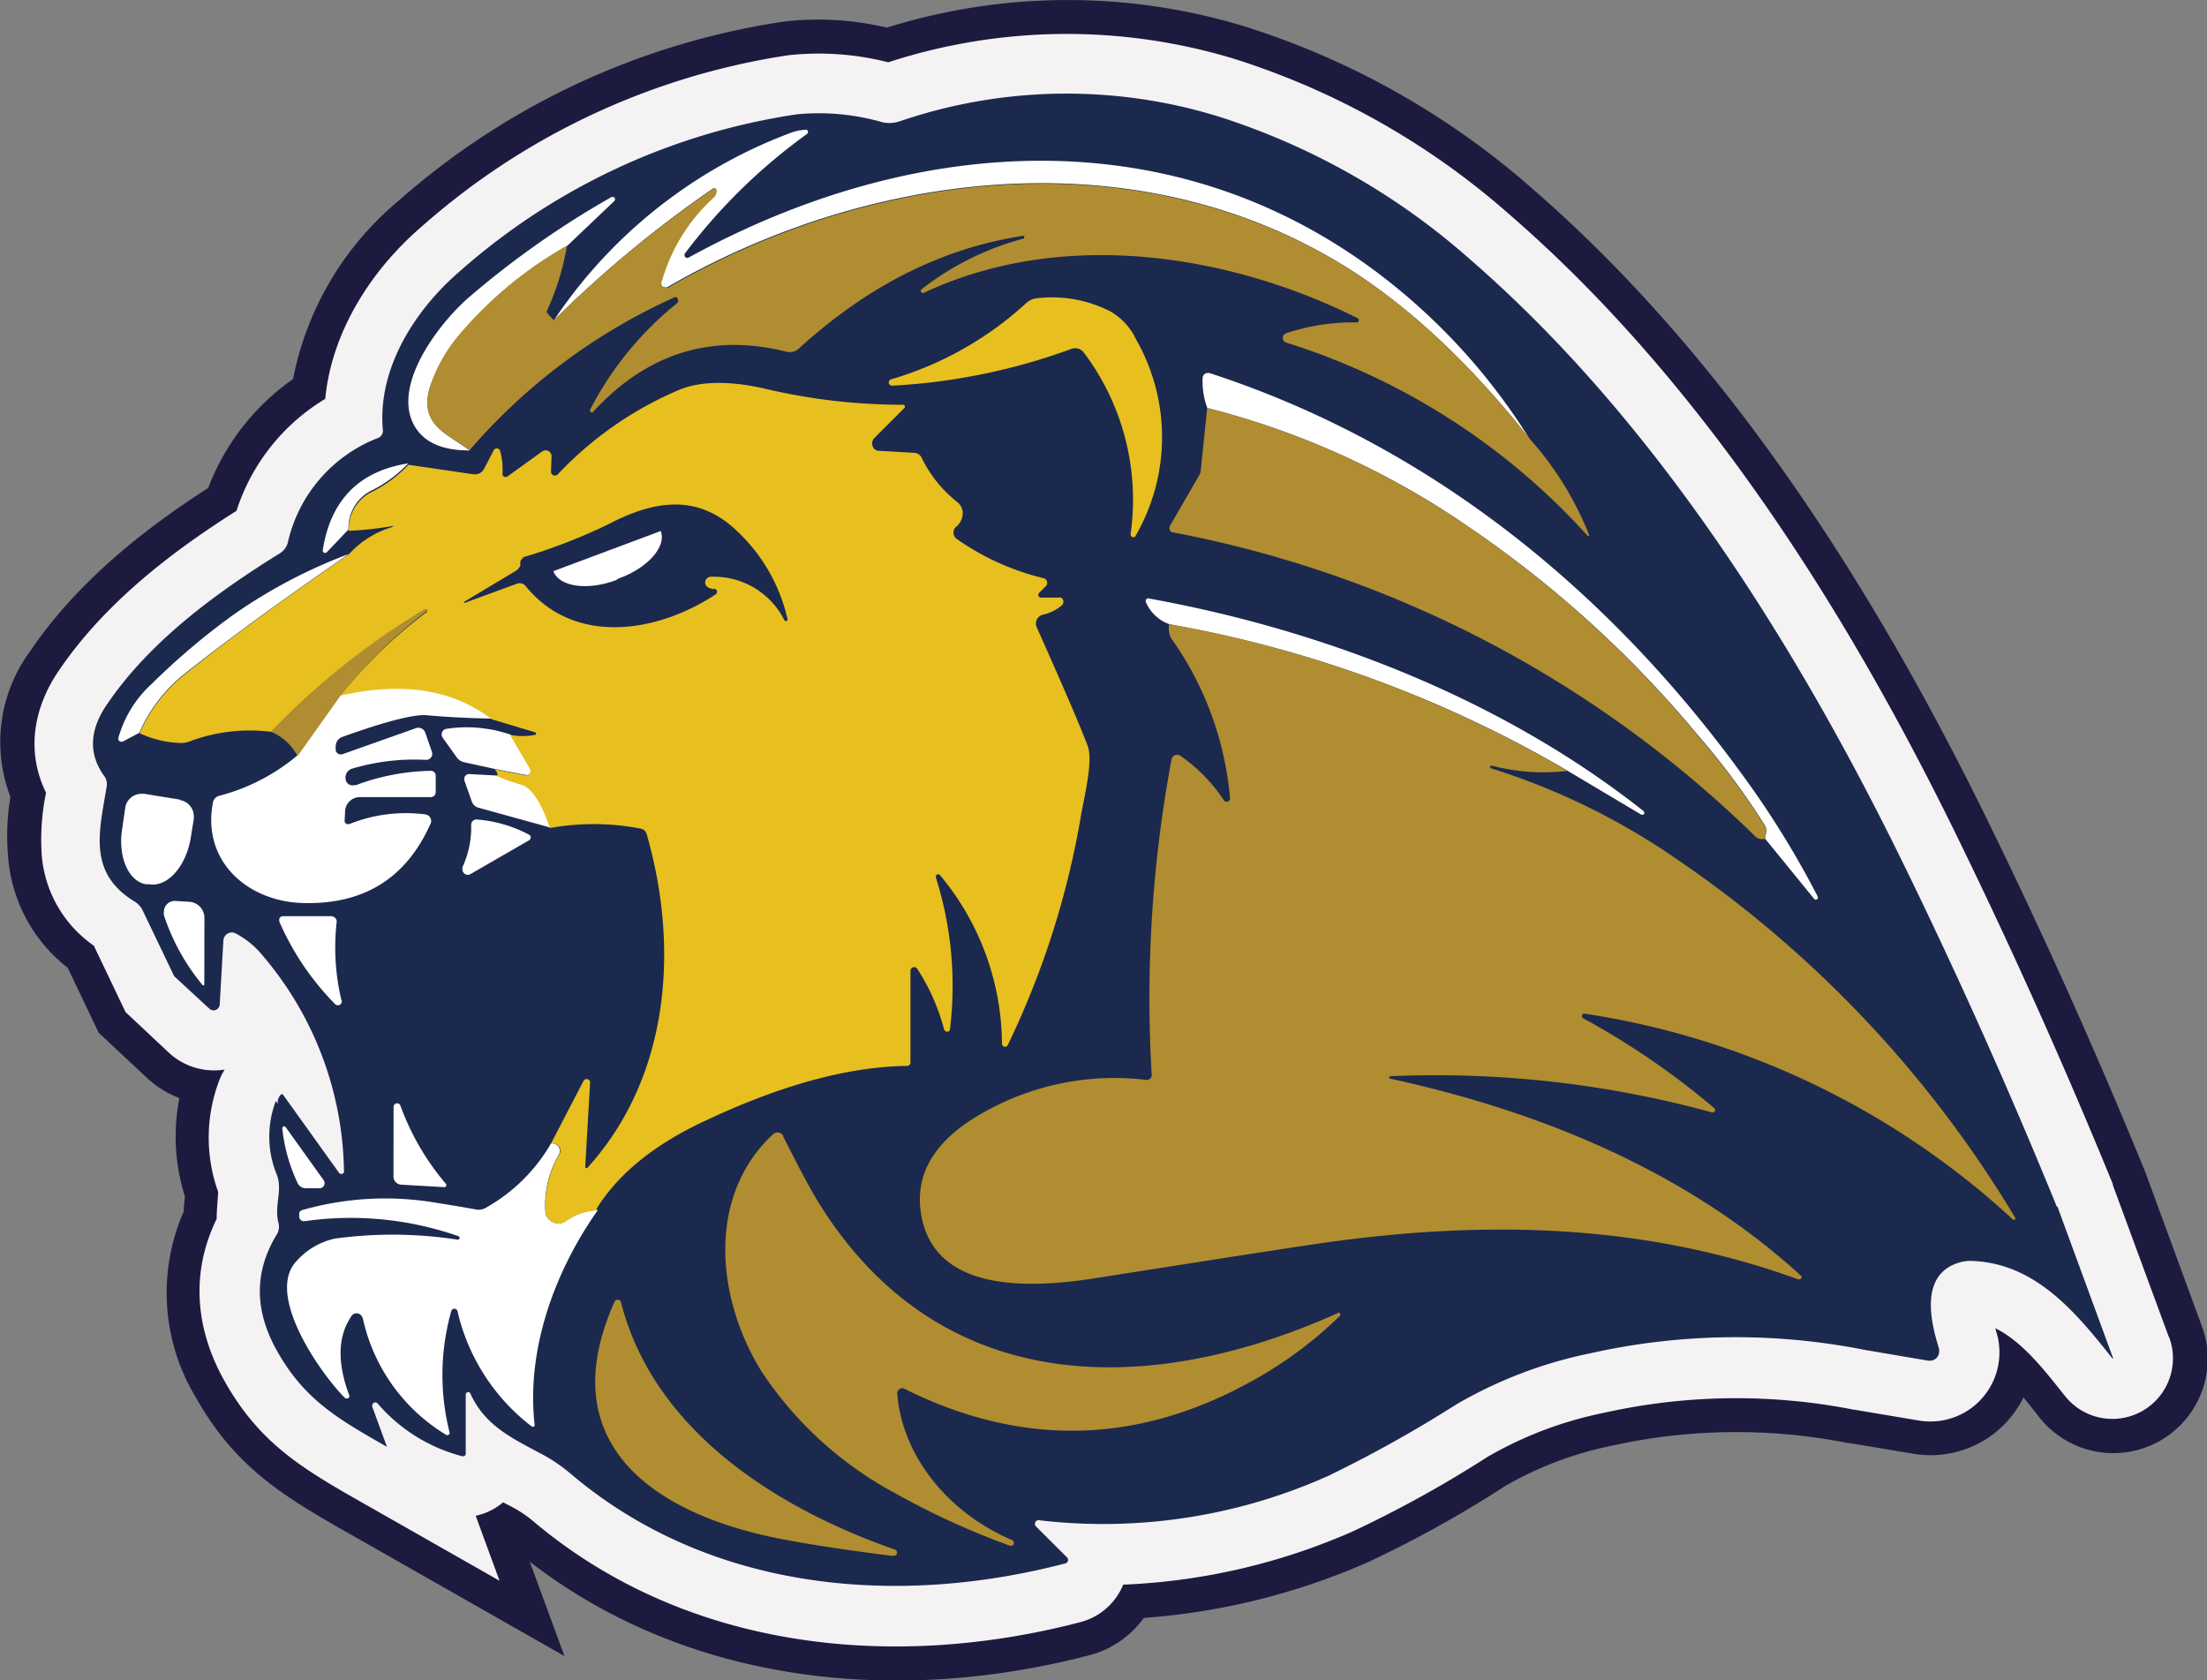 <svg id="Layer_1" data-name="Layer 1" xmlns="http://www.w3.org/2000/svg" viewBox="0 0 203.72 155.11">
  <rect x="0" y="0" width="203.72" height="155.11" fill="#808080" stroke="none"/>
  <g id="Layer_1-2" data-name="Layer_1">
    <path id="embroidery1Color" d="M37.34,87.54a21.65,21.65,0,0,1,7.85-10.1A28.52,28.52,0,0,1,54.91,61,69.1,69.1,0,0,1,90.45,44.45,27.43,27.43,0,0,1,100,45,56,56,0,0,1,133,44.88a73.55,73.55,0,0,1,26.6,15c18.18,15.76,31.8,37.35,42.26,58.82q7.65,15.67,14.26,31.83l.06.15,5.18,14.11a8.71,8.71,0,0,1-15.09,8.34c-.39-.5-.85-1.08-1.35-1.69a9.55,9.55,0,0,1-10.14,5.2l-6-1-.1,0a53.1,53.1,0,0,0-21.78.26,32.76,32.76,0,0,0-9.8,3.7,105.61,105.61,0,0,1-12.83,7.11,62.59,62.59,0,0,1-20.55,5.08,9,9,0,0,1-5,3.44c-17.68,4.62-37,2.73-51.68-8.63l3.2,8.71-20.6-11.72c-5.91-3.36-10-6.07-13.44-12.18a18.67,18.67,0,0,1-1.09-17.16c0-.46.06-.9.1-1.36a18.35,18.35,0,0,1-.51-9.08,9.31,9.31,0,0,1-3-1.87l-4.45-4.16-2.86-6a14.35,14.35,0,0,1-5.48-10A22.18,22.18,0,0,1,19.1,116a14.12,14.12,0,0,1,1.78-13.38c4.22-6.24,10.18-11.07,16.46-15.12Z" transform="translate(-18.14 -42.45)" fill="#1c1a3f" fill-rule="evenodd"/>
    <path id="embroidery2Color" d="M218.37,165.89a5.59,5.59,0,0,1-9.68,5.34c-1.61-2-3.79-4.93-6.38-6.18.05.14.08.27.11.36a6.3,6.3,0,0,1,.28,1.88,6.37,6.37,0,0,1-6.37,6.37,6.56,6.56,0,0,1-1.08-.09l-5.94-1-.06,0a56,56,0,0,0-23.06.29,35.47,35.47,0,0,0-10.75,4.07A107.2,107.2,0,0,1,143,183.81a58.39,58.39,0,0,1-21.18,4.91,5.87,5.87,0,0,1-3.95,3.46c-17.41,4.55-36.52,2.55-50.6-9.39a10.88,10.88,0,0,0-2-1.31l-.69-.36a5.67,5.67,0,0,1-2.53,1.24l2.2,6-13.15-7.48c-5.37-3.06-9.13-5.41-12.26-11-2.72-4.87-3.08-10.05-.7-14.92,0-.82.09-1.53.14-2.49A14.78,14.78,0,0,1,38.45,142a4.92,4.92,0,0,1,.43-.82,6.24,6.24,0,0,1-1,.07,6.09,6.09,0,0,1-4.15-1.63l-4-3.75-2.93-6.13A11.27,11.27,0,0,1,22,121.48a21.23,21.23,0,0,1,.39-5.86c-1.8-3.66-1.25-7.67,1.14-11.21,4.15-6.14,10.21-10.87,16.44-14.81a18.75,18.75,0,0,1,8.19-10.33c.59-6.16,4.21-11.86,8.85-15.86A65.86,65.86,0,0,1,90.9,47.55a25.93,25.93,0,0,1,9.23.65,53.17,53.17,0,0,1,31.9-.33,70.42,70.42,0,0,1,25.47,14.4C175.31,77.71,188.74,99,199,120.09q7.6,15.6,14.17,31.66l0,.09,5.16,14Z" transform="translate(-18.14 -42.45)" fill="#f5f2f3" fill-rule="evenodd"/>
    <path id="embroidery3Color" d="M208.06,153.84l5.14,14v0a.08.08,0,0,1-.07,0l0,0c-3.36-4.23-7.1-8.81-13-9a3.26,3.26,0,0,0-1,.11c-3.76,1-2.86,5.29-2,8a1.09,1.09,0,0,1,0,.26.84.84,0,0,1-.84.84h-.15l-5.87-1a61.32,61.32,0,0,0-25.31.31,40.73,40.73,0,0,0-12.42,4.74,117.9,117.9,0,0,1-11.75,6.56,50.73,50.73,0,0,1-26.78,4.11h0a.34.34,0,0,0-.34.34.33.33,0,0,0,.09.23l2.87,2.86a.33.33,0,0,1-.16.56c-15.79,4.13-33,2.45-45.62-8.25a15.48,15.48,0,0,0-3-2c-2.77-1.46-5-2.62-6.29-5.42a.2.2,0,0,0-.2-.14.23.23,0,0,0-.23.23v5.46h0a.23.23,0,0,1-.23.23h-.07A15.33,15.33,0,0,1,53,172a.28.28,0,0,0-.21-.1.29.29,0,0,0-.29.29.36.36,0,0,0,0,.1L53.86,176c-4.51-2.57-7.62-4.34-10.17-8.89q-3.13-5.6,0-10.71a1.39,1.39,0,0,0,.15-1.09c-.41-1.55.43-3.06-.17-4.48a9.23,9.23,0,0,1-.08-6.72,0,0,0,0,1,.05,0s0,0,0,0a2.08,2.08,0,0,1,.15.25c0,.05,0,.06,0,0a1,1,0,0,1,.32-.91l.07,0a.11.11,0,0,1,.09.05l5.16,7.2a.22.22,0,0,0,.1.09.28.28,0,0,0,.36-.13.31.31,0,0,0,0-.13,31.33,31.33,0,0,0-7.49-19.86,8.06,8.06,0,0,0-2.5-2.06.77.77,0,0,0-.36-.09.79.79,0,0,0-.78.73l-.34,5.93a.57.57,0,0,1-.57.53.55.55,0,0,1-.38-.15l-3.25-3-2.9-6.05a2,2,0,0,0-.78-.86c-4.31-2.64-3.25-6.4-2.54-10.67a1.36,1.36,0,0,0,0-.2,1.17,1.17,0,0,0-.22-.67c-1.47-2-1.41-4.22.2-6.59,3.93-5.82,10.05-10.32,16-14a1.69,1.69,0,0,0,.73-1,13.55,13.55,0,0,1,8.34-9.65.7.7,0,0,0,.43-.72c-.51-5.62,2.89-11,7-14.57A60.33,60.33,0,0,1,91.71,53a21.23,21.23,0,0,1,7.83.72,2.93,2.93,0,0,0,1.61-.06,47.65,47.65,0,0,1,29.26-.52,64.43,64.43,0,0,1,23.47,13.29C170.92,81.22,184,102,194,122.52q7.44,15.24,14,31.32Z" transform="translate(-18.14 -42.45)" fill="#1c294e"/>
    <path id="embroidery4Color" d="M159.29,82.9q-8.91-11.27-18.4-16.7c-19-10.92-42.81-7.86-61.18,2.77a.29.29,0,0,1-.18,0,.39.39,0,0,1-.39-.38.36.36,0,0,1,0-.1A16.66,16.66,0,0,1,84,60.65a.6.6,0,0,0,.19-.3,1.06,1.06,0,0,0,.05-.36.2.2,0,0,0-.3-.13A106.57,106.57,0,0,0,69.28,72,45.39,45.39,0,0,1,91,54.76a4.49,4.49,0,0,1,1.51-.33.18.18,0,0,1,.1,0,.22.22,0,0,1,.09.3l-.06.08A52.36,52.36,0,0,0,81.33,65.89a.22.22,0,0,0,0,.13.23.23,0,0,0,.23.23.19.19,0,0,0,.1,0c20.19-11.11,44-13.16,63.32,1.14A56.81,56.81,0,0,1,159.29,82.9ZM70.49,65.15a36.58,36.58,0,0,0-9.67,7.9,14.72,14.72,0,0,0-3,5.17c-1,3.43,1.51,4.19,3.68,5.81-2.44,0-4.1-.69-5-2.1-2.34-3.7,2-9.43,4.8-11.93A83.34,83.34,0,0,1,74.6,60.63a.32.32,0,0,1,.14,0,.22.22,0,0,1,.17.25.23.23,0,0,1-.06.12Zm110.56,54.74.11-.54a1,1,0,0,0-.11-.72,69.71,69.71,0,0,0-6.26-8.41A102.1,102.1,0,0,0,153.58,91a74.93,74.93,0,0,0-24-10.89,7.06,7.06,0,0,1-.43-2.75v-.08a.49.49,0,0,1,.54-.4l.08,0C150.89,83.75,167.88,98,180.42,116a85.24,85.24,0,0,1,5.51,9.21.2.2,0,0,1-.07.25h0a.21.21,0,0,1-.28-.06l-4.52-5.55ZM55.82,85.22a11.88,11.88,0,0,1-3.41,2.52,3.84,3.84,0,0,0-2.1,3.58l-2,2.1a.24.24,0,0,1-.16.07.22.22,0,0,1-.22-.23v0Q49,86.3,55.82,85.22Zm-5.47,8.36Q40.81,100.15,35,104.79a14.07,14.07,0,0,0-4,5.3l-1.55.82a.33.33,0,0,1-.13,0,.26.26,0,0,1-.26-.26.15.15,0,0,1,0-.07,10.62,10.62,0,0,1,3.08-5,63.85,63.85,0,0,1,7.65-6.46A47.75,47.75,0,0,1,50.35,93.58Zm112.46,20a110.85,110.85,0,0,0-36.69-13.5A3.7,3.7,0,0,1,123.9,98a.16.16,0,0,1,0-.1.22.22,0,0,1,.22-.22h0c16.3,2.94,32.74,9.36,45.72,19.63a.21.21,0,0,1,.07.15.15.15,0,0,1,0,.11h0a.19.19,0,0,1-.16.08l-.1,0Zm-99.22-4.8q-3.29-.06-6.07-.31c-1.16-.1-3.76.56-7.78,2a.92.92,0,0,0-.61.86.91.91,0,0,0,0,.23l0,.17v0a.49.49,0,0,0,.61.34h0l6.8-2.41a.68.68,0,0,1,.85.4l.61,1.76a.56.56,0,0,1-.54.77h0a20.1,20.1,0,0,0-6.82.81.86.86,0,0,0-.59,1v.05a.09.09,0,0,0,0,0,.64.64,0,0,0,.79.47H51a20.7,20.7,0,0,1,6.92-1.32.45.45,0,0,1,.44.45v1.52a.46.46,0,0,1-.46.46H51.36A1.35,1.35,0,0,0,50,117.31l-.05.88v.07a.32.32,0,0,0,.37.26l.06,0a14,14,0,0,1,7-.9.62.62,0,0,1,.56.62.54.54,0,0,1-.06.25Q54.48,126.09,46,125.8c-5.09-.19-9.25-3.92-8.2-9.29a.78.78,0,0,1,.56-.6,18.42,18.42,0,0,0,7.16-3.67l4-5.63q8.58-2,14,2.18Zm1.68,1.47,1.84,3.15a.36.36,0,0,1,.06.2.4.4,0,0,1-.39.39h-.07l-2.88-.56L61,112.81a1.15,1.15,0,0,1-.7-.45l-1.29-1.81a.5.5,0,0,1-.1-.31.52.52,0,0,1,.46-.52A12.49,12.49,0,0,1,65.27,110.26Zm-1.22,3.79a17.43,17.43,0,0,0,2.24.8q1.44.42,2.66,4L62.29,117a.9.9,0,0,1-.6-.57L61,114.48s0-.06,0-.09a.44.44,0,0,1,.38-.49h.08Zm-29.29,2.26a1.52,1.52,0,0,1,1.27,1.5,1.94,1.94,0,0,1,0,.24l-.3,1.84v0c-.46,2.61-2.17,4.48-3.82,4.19l-.24,0h-.07c-1.65-.29-2.62-2.64-2.16-5.25L29.7,117a1.52,1.52,0,0,1,1.5-1.28l.24,0,3.32.54ZM67,120l-5.43,3.13a.52.52,0,0,1-.25.07.49.49,0,0,1-.49-.5.54.54,0,0,1,0-.21,8.71,8.71,0,0,0,.8-3.92h0a.49.49,0,0,1,.48-.48h0A12.23,12.23,0,0,1,67,119.51a.29.29,0,0,1,0,.48ZM37,133.32a.09.09,0,0,1-.08.08l-.06,0a19.72,19.72,0,0,1-3.59-6.47,1.13,1.13,0,0,1,0-.32,1,1,0,0,1,1-1h.06l1.28.08a1.49,1.49,0,0,1,1.4,1.47Zm12.68,1.47a.28.28,0,0,1,0,.18.36.36,0,0,1-.44.26.37.37,0,0,1-.16-.09,25,25,0,0,1-5.16-7.63.25.25,0,0,1,0-.07.35.35,0,0,1,.27-.42H48.7a.51.51,0,0,1,.52.51v0A21,21,0,0,0,49.66,134.79Zm4.79,9.79a.33.33,0,0,1,.62-.11,23.39,23.39,0,0,0,4.24,7.29.17.17,0,0,1,0,.1.17.17,0,0,1-.16.17h0l-4-.23a.75.75,0,0,1-.71-.75h0Zm-10.26,2v0a.17.17,0,0,1,.16-.17.16.16,0,0,1,.14.08l3.5,4.89a.47.47,0,0,1-.38.75H46.34a.83.83,0,0,1-.73-.48A15.7,15.7,0,0,1,44.19,146.56Zm29.08,7.62c-4,5.68-6.58,12.89-5.8,19.77a.13.13,0,0,1,0,.06.15.15,0,0,1-.18.11l-.06,0a18.67,18.67,0,0,1-6.88-10.66.37.37,0,0,0-.07-.14.31.31,0,0,0-.43,0,.53.53,0,0,0-.08.15,21.65,21.65,0,0,0-.14,11.22v0a.2.2,0,0,1-.2.2.17.17,0,0,1-.1,0,16.72,16.72,0,0,1-7.71-10.73.72.72,0,0,0-.09-.2.56.56,0,0,0-1,0c-1.24,1.85-1.29,4.28-.17,7.27a.17.17,0,0,1,0,.12.21.21,0,0,1-.25.16l-.1,0c-2-1.92-7.62-9.62-4.44-12.76a6.58,6.58,0,0,1,3.51-2,39.42,39.42,0,0,1,11.3.11h0a.18.18,0,0,0,.17-.17.18.18,0,0,0-.13-.16,30.14,30.14,0,0,0-14.25-1.37H46.2a.44.44,0,0,1-.44-.44h0v-.24a.36.36,0,0,1,.26-.35,27.92,27.92,0,0,1,12.37-.68c1.23.19,2.48.4,3.74.63a1.31,1.31,0,0,0,.81-.14A16,16,0,0,0,69,148a.7.7,0,0,1,.67,1.12,9.21,9.21,0,0,0-1.19,5.13.85.85,0,0,0,.06.31,1.22,1.22,0,0,0,1.54.75,1.59,1.59,0,0,0,.29-.15,5.07,5.07,0,0,1,2.88-1Z" transform="translate(-18.14 -42.45)" fill="#fff"/>
    <path id="embroidery5Color" d="M159.29,82.9a29.72,29.72,0,0,1,5.54,8.94v0a.08.08,0,0,1-.07.08l-.06,0a62.76,62.76,0,0,0-27.84-17.85.45.45,0,0,1-.31-.43.46.46,0,0,1,.31-.43,19.57,19.57,0,0,1,6.5-1h0a.2.2,0,0,0,.21-.2.21.21,0,0,0-.11-.19c-12.17-6.07-27.5-8.26-40.06-2.33h-.08a.19.19,0,0,1-.12-.33,26.07,26.07,0,0,1,9.36-4.67.17.17,0,0,0,.13-.16s0,0,0,0v-.06s0-.06-.06-.06h0q-11.2,1.69-20.75,10.41a1.23,1.23,0,0,1-1.16.29q-10.35-2.57-17.82,5.54a.17.17,0,0,1-.13.07.16.16,0,0,1-.16-.16.12.12,0,0,1,0-.09,30.59,30.59,0,0,1,8-9.81.37.37,0,0,0,.13-.27.32.32,0,0,0-.12-.26.23.23,0,0,0-.3,0A54.43,54.43,0,0,0,61.49,84c-2.17-1.62-4.69-2.38-3.68-5.81a14.72,14.72,0,0,1,3-5.17,36.58,36.58,0,0,1,9.67-7.9,24.5,24.5,0,0,1-1.89,6.11,3.91,3.91,0,0,0,.68.77A106.57,106.57,0,0,1,84,59.86a.2.2,0,0,1,.3.13,1.06,1.06,0,0,1-.05.36.6.6,0,0,1-.19.3,16.58,16.58,0,0,0-4.86,7.89.36.36,0,0,0,0,.1.39.39,0,0,0,.39.38.29.29,0,0,0,.18,0c18.37-10.63,42.13-13.69,61.18-2.77q9.48,5.43,18.4,16.7Zm21.76,37h-.31a.88.88,0,0,1-.58-.25,104.74,104.74,0,0,0-53.75-28.06l-.06,0a.39.39,0,0,1-.24-.5l0-.06,2.74-4.74a.9.9,0,0,0,.12-.36l.6-5.82a74.93,74.93,0,0,1,24,10.89,102.1,102.1,0,0,1,21.21,19.26,71.09,71.09,0,0,1,6.25,8.4,1,1,0,0,1,.12.74l-.11.53ZM49.61,106.61l-4,5.63A4.92,4.92,0,0,0,43.17,110,67.58,67.58,0,0,1,57.31,98.61a.21.21,0,0,1,.27,0v0a.16.16,0,0,1,0,.22h0A43.64,43.64,0,0,0,49.61,106.61Zm113.2,7a18.93,18.93,0,0,1-6.95-.48.15.15,0,0,0-.18.1h0v0a.15.15,0,0,0,.1.14,63.59,63.59,0,0,1,17.29,8.49,105.75,105.75,0,0,1,31.09,33,.11.11,0,0,1,0,.07.12.12,0,0,1-.12.13.14.14,0,0,1-.1-.05,74.78,74.78,0,0,0-39.56-19h0a.23.23,0,0,0-.12.42,71.87,71.87,0,0,1,12.12,8.31.21.21,0,0,1,.08.17.22.22,0,0,1-.22.22h-.07a96.56,96.56,0,0,0-29.71-3.34.11.11,0,0,0-.09.11.12.12,0,0,0,.07.11c13.82,3,27.36,8.54,37.88,18.14a.2.2,0,0,1-.11.38.2.2,0,0,1-.11,0c-14.2-5.15-28.76-5.47-43.7-3.37q-3.41.48-21,3.25c-5.69.9-15.33,1.65-16.29-6.28-.52-4.23,2.38-7.09,5.83-9a24.51,24.51,0,0,1,15-3H124a.45.45,0,0,0,.45-.45v0a119.92,119.92,0,0,1,1.83-29.13.53.53,0,0,1,.52-.43.5.5,0,0,1,.31.1,15.19,15.19,0,0,1,4,4.1.29.29,0,0,0,.26.14.31.31,0,0,0,.31-.31v0a29.86,29.86,0,0,0-5.46-14.82,2.32,2.32,0,0,1-.17-1.27,110.85,110.85,0,0,1,36.69,13.5Zm-21.2,50,.07,0a.18.18,0,0,1,.18.19.18.18,0,0,1-.05.12,37.4,37.4,0,0,1-7.95,5.92q-15.92,8.92-32.22.81a.31.31,0,0,0-.12-.05.48.48,0,0,0-.56.39.53.53,0,0,0,0,.13c.53,6.15,5.13,11.17,10.59,13.48a.27.27,0,0,1,.17.25.43.43,0,0,1,0,.11l0,0a.27.27,0,0,1-.25.17l-.09,0a71.15,71.15,0,0,1-10.65-4.87,34.06,34.06,0,0,1-12.23-11.12c-4.25-6.76-5.18-16.25,1-22l.07-.05a.61.61,0,0,1,.85.16.25.25,0,0,1,0,.07c1.36,2.72,2.42,4.72,3.2,6,11.11,18.1,30.32,18.27,48,10.34Zm-41,22.47q-7.42-.94-11.37-1.78C78,181.86,69.16,175.34,74.87,162.6a.31.31,0,0,1,.28-.18.31.31,0,0,1,.31.23c3,11.82,14.31,19,25.28,22.83a.3.3,0,0,1,.15.12.29.29,0,0,1-.08.42.26.26,0,0,1-.19,0Z" transform="translate(-18.14 -42.45)" fill="#b08d30"/>
    <path id="embroidery6Color" d="M123,91.84a.25.25,0,0,1-.49-.1s0,0,0-.06A22.56,22.56,0,0,0,118.19,75a1,1,0,0,0-1.17-.34,56.69,56.69,0,0,1-16.53,3.39h0a.3.3,0,0,1-.31-.3.31.31,0,0,1,.26-.3,31.44,31.44,0,0,0,12.4-7,1.74,1.74,0,0,1,.95-.46,11.86,11.86,0,0,1,6.74,1.15A5.78,5.78,0,0,1,123,73.77a18.18,18.18,0,0,1,0,18.07ZM73.27,154.18a5.09,5.09,0,0,0-2.88,1,1.59,1.59,0,0,1-.29.15,1.22,1.22,0,0,1-1.54-.75.87.87,0,0,1-.06-.32,9.17,9.17,0,0,1,1.19-5.12A.7.7,0,0,0,69,148l3-5.77a.33.33,0,0,1,.29-.18.32.32,0,0,1,.32.32v0l-.45,7.79h0a.11.11,0,0,0,.1.11.12.12,0,0,0,.08,0c7.62-8.38,8.52-20.33,5.49-30.84a.7.7,0,0,0-.53-.49,22.73,22.73,0,0,0-8.4-.06q-1.22-3.58-2.66-4a17.43,17.43,0,0,1-2.24-.8c.13-.13.06-.34-.22-.62l2.88.56h.07a.4.4,0,0,0,.39-.39.36.36,0,0,0-.06-.2l-1.84-3.15a6.14,6.14,0,0,0,2.32,0,.12.12,0,0,0,.09-.12.11.11,0,0,0-.08-.11l-4-1.2q-5.42-4.16-14-2.18a43.64,43.64,0,0,1,8-7.74h0a.16.16,0,0,0,0-.22v0a.21.21,0,0,0-.27,0A67.58,67.58,0,0,0,43.17,110a15.78,15.78,0,0,0-7.59.91,2.18,2.18,0,0,1-.75.12,9.58,9.58,0,0,1-3.8-.9,14.07,14.07,0,0,1,4-5.3q5.77-4.65,15.31-11.21a8.69,8.69,0,0,1,3.91-2.49.6.6,0,0,0,.23-.16l.07,0h0a.05.05,0,0,0,0,0h0a31.46,31.46,0,0,1-4.22.48,3.84,3.84,0,0,1,2.1-3.58,11.88,11.88,0,0,0,3.41-2.52l6,.88H62a.92.92,0,0,0,.8-.46L63.72,84a.32.32,0,0,1,.59.09,6.43,6.43,0,0,1,.21,2.1,0,0,0,0,0,0,0,.29.29,0,0,0,.29.29.34.34,0,0,0,.17-.05l3.22-2.32a.56.56,0,0,1,.31-.09.54.54,0,0,1,.54.54v0L69,86v0a.36.36,0,0,0,.36.35.36.36,0,0,0,.26-.11,33.2,33.2,0,0,1,11.2-7.8c2.19-.92,5.13-.76,7.94-.11a55,55,0,0,0,12.72,1.48h0a.19.19,0,0,1,.19.18.18.18,0,0,1-.06.13l-2.75,2.75a.6.6,0,0,0-.14.2A.7.7,0,0,0,99,84a.65.65,0,0,0,.24.06l3.32.19a.79.79,0,0,1,.65.44,11.67,11.67,0,0,0,3.3,4.11,1.35,1.35,0,0,1,.49.87,1.65,1.65,0,0,1-.62,1.42.71.71,0,0,0-.23.52.71.71,0,0,0,.32.6,23.51,23.51,0,0,0,8,3.61.44.44,0,0,1,.21.73l-.62.62a.27.27,0,0,0-.08.19.25.25,0,0,0,.25.25h1.65a.34.34,0,0,1,.18,0,.43.43,0,0,1,.2.57.45.45,0,0,1-.1.14,4,4,0,0,1-1.76.87.84.84,0,0,0-.57,1.15q3.9,8.73,4.72,11c.5,1.35-.33,4.68-.61,6.28a79,79,0,0,1-6.78,21.3.27.27,0,0,1-.25.15.29.29,0,0,1-.28-.28,24.52,24.52,0,0,0-5.72-15.56.22.22,0,0,0-.39.13.14.14,0,0,0,0,.07,33.05,33.05,0,0,1,1.31,14,.28.28,0,0,1-.06.16.27.27,0,0,1-.4,0,.22.22,0,0,1-.09-.14,19,19,0,0,0-2.47-5.57.33.33,0,0,0-.28-.16.35.35,0,0,0-.35.35v8.46a.31.31,0,0,1-.31.31q-8.16.09-18.84,5.16-6.83,3.22-9.81,8Z" transform="translate(-18.14 -42.45)" fill="#e7c01f"/>
    <path id="embroidery7Color" d="M66.36,93.91a51.65,51.65,0,0,0,8-3.1c4.2-2.19,8-2.68,11.42.3a16,16,0,0,1,5.05,8.47.13.13,0,0,1,0,.06.15.15,0,0,1-.15.14.16.16,0,0,1-.14-.09,7.28,7.28,0,0,0-6.8-4,.53.53,0,0,0-.51.52.52.52,0,0,0,.25.44,1.19,1.19,0,0,0,.56.17.23.23,0,0,1,.14,0,.3.3,0,0,1,.1.41.26.26,0,0,1-.09.09c-5.33,3.52-13,4.79-17.52-.76a.72.72,0,0,0-.82-.23L61,98.11a0,0,0,0,1,0,0,.11.11,0,0,1,0-.12.08.08,0,0,1,0,0l4.74-2.84a1.07,1.07,0,0,0,.43-.51l0-.17a.28.28,0,0,1,0-.09.42.42,0,0,1,.31-.42Z" transform="translate(-18.14 -42.45)" fill="#1c294e"/>
    <path id="embroidery8Color" d="M79.14,91.41h0v.09c.52,1.43-1.22,3.38-3.89,4.35L75,96h0c-2.67,1-5.26.6-5.78-.83h0s0,0,0,0l9.92-3.71Z" transform="translate(-18.14 -42.45)" fill="#fff"/>
  </g>
</svg>
